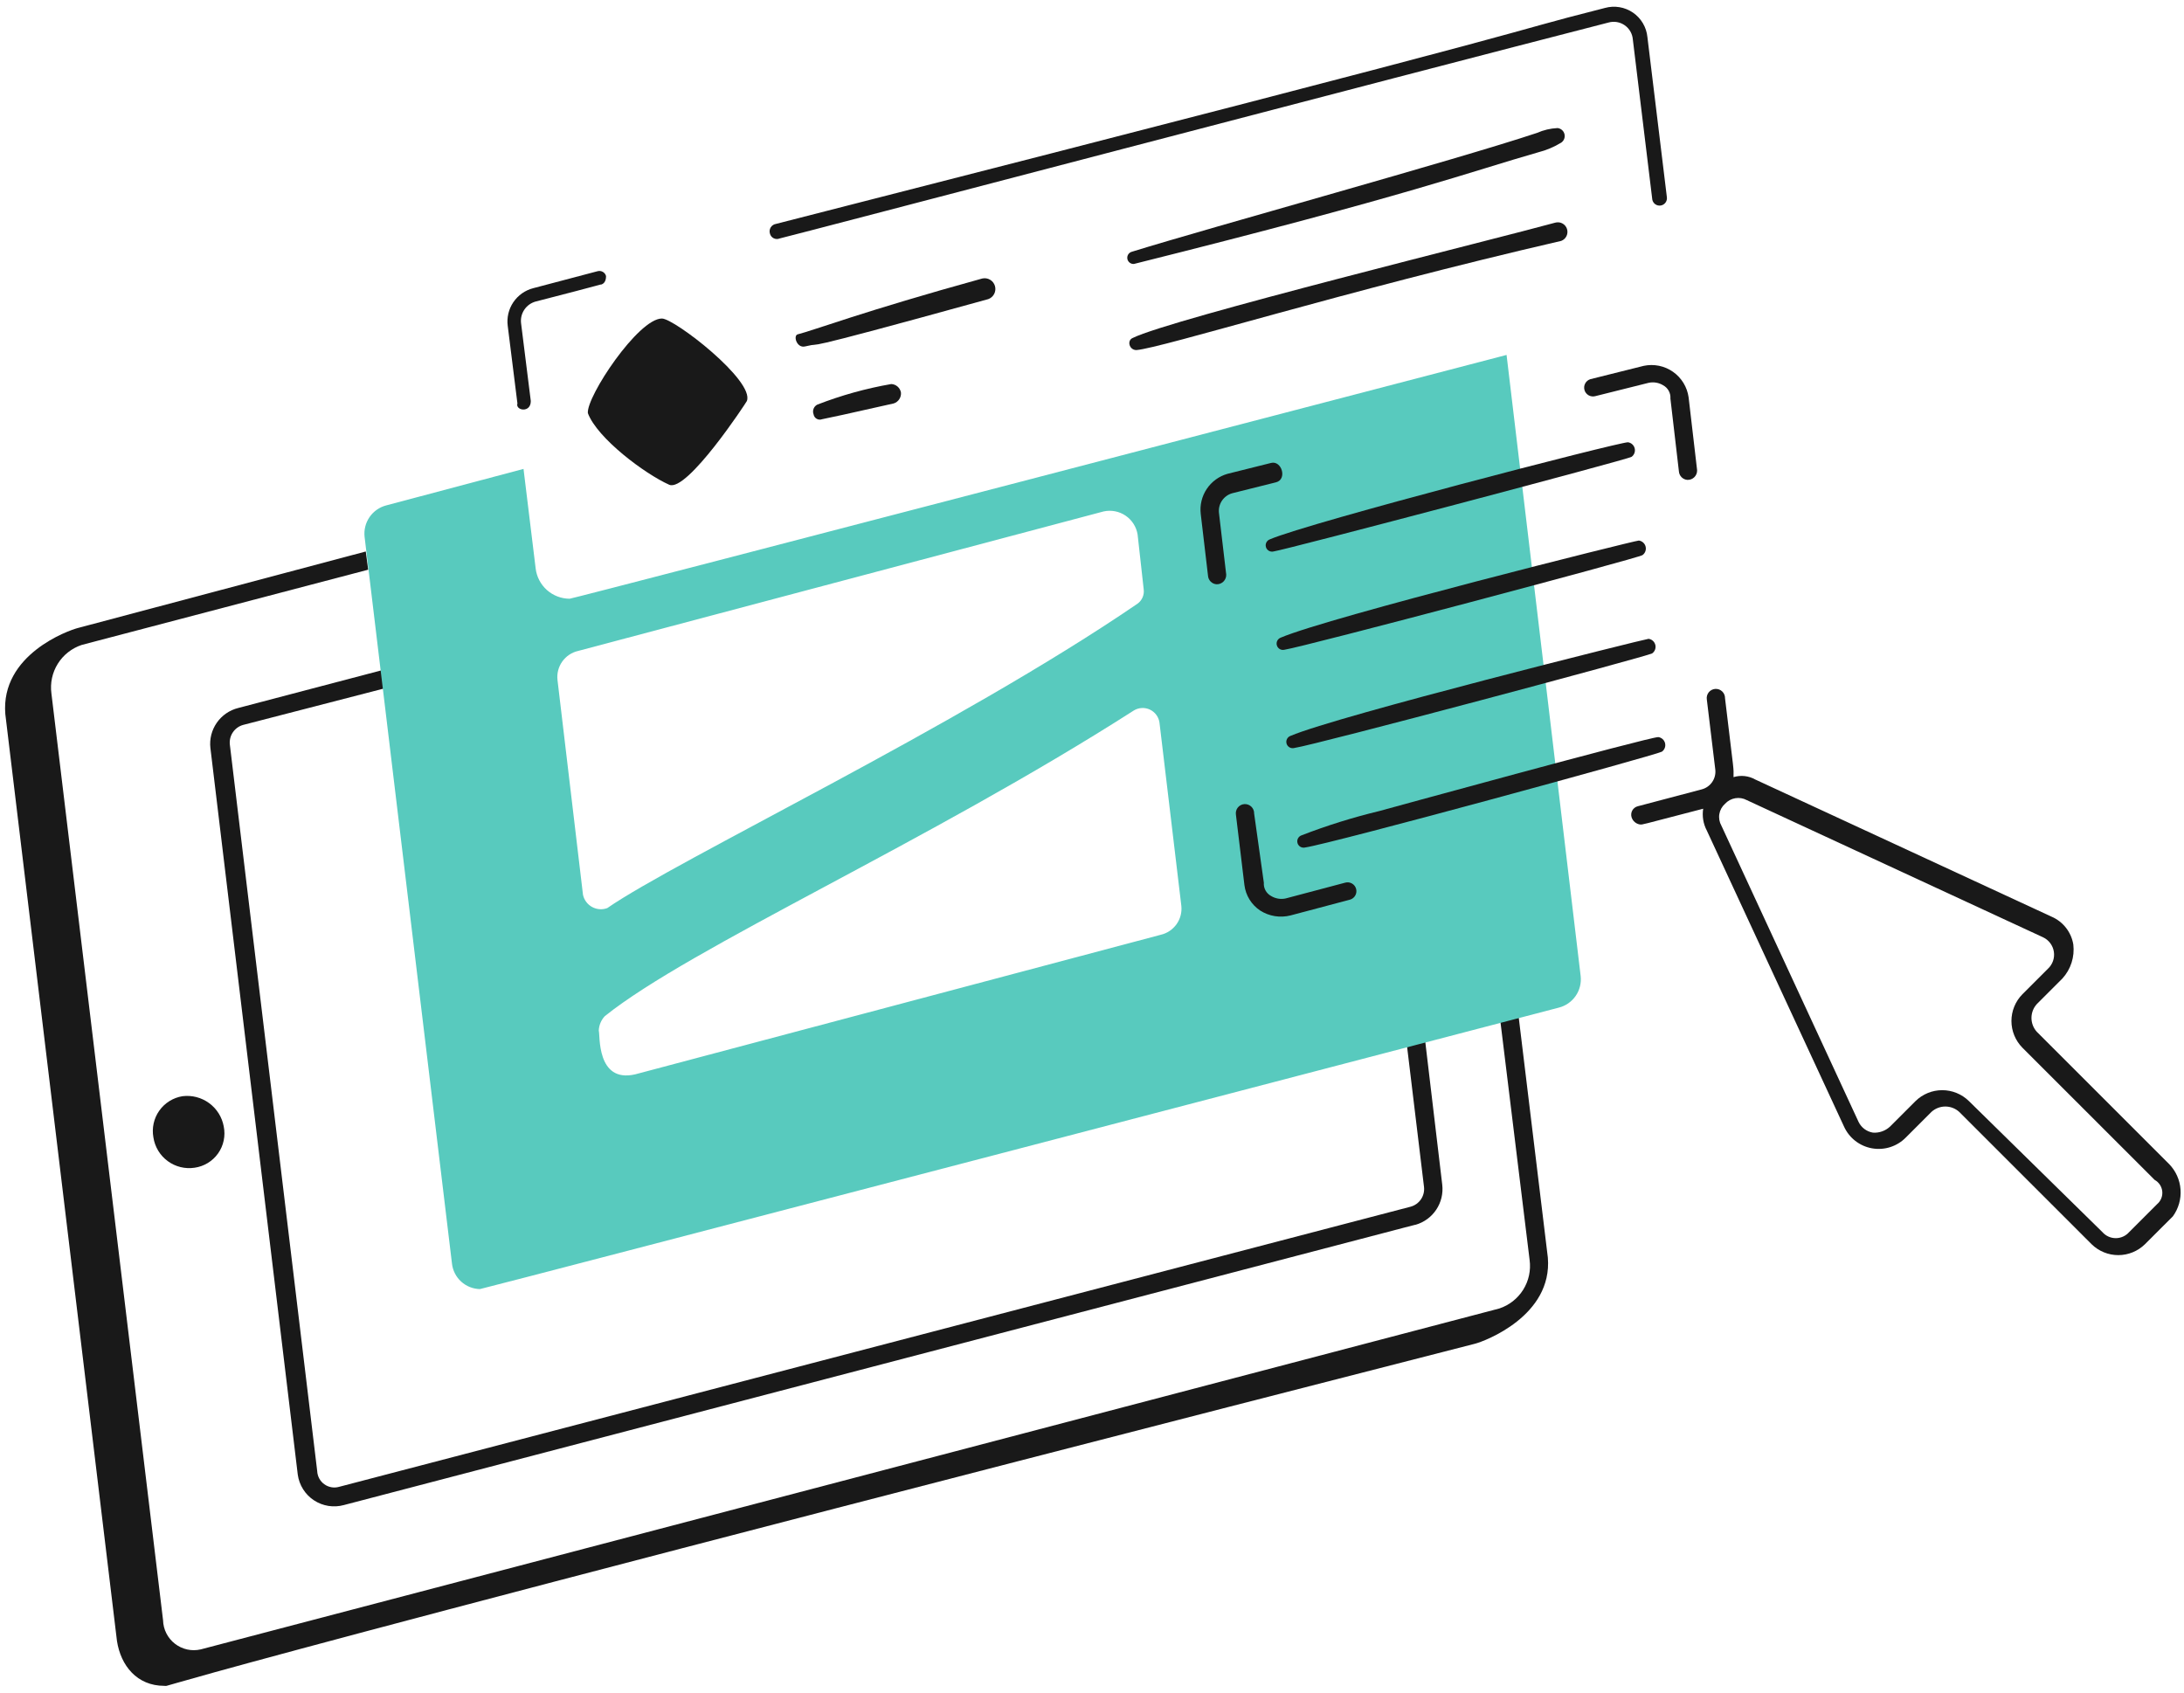 <svg width="289" height="224" viewBox="0 0 289 224" fill="none" xmlns="http://www.w3.org/2000/svg">
<path d="M198.553 135.264L202.408 166.731C202.593 168.102 202.294 169.494 201.56 170.666C200.827 171.839 199.706 172.718 198.393 173.152L26.557 218.263C25.97 218.399 25.36 218.403 24.771 218.274C24.182 218.145 23.63 217.887 23.153 217.518C22.676 217.15 22.288 216.68 22.015 216.142C21.743 215.605 21.593 215.014 21.578 214.412L6.803 91.757C6.619 90.388 6.919 88.996 7.653 87.825C8.387 86.653 9.507 85.775 10.82 85.341L48.721 75.387L48.4 72.978L10.338 83.094C9.053 83.415 0.06 86.624 0.703 94.492L15.477 217.144C15.979 220.408 18.123 223.085 21.74 223.085C23.285 223.085 10.03 225.252 195.185 177.812C196.467 177.484 205.463 174.12 204.82 166.414L200.966 134.627L198.553 135.264Z" fill="#191919"/>
<path d="M27.842 98.983L39.404 195.147C39.499 195.831 39.74 196.488 40.109 197.072C40.479 197.657 40.968 198.156 41.546 198.536C42.124 198.915 42.776 199.168 43.459 199.276C44.142 199.383 44.841 199.344 45.507 199.161C193.021 160.582 187.161 162.075 187.314 162.075C188.436 161.754 189.407 161.044 190.054 160.073C190.701 159.102 190.982 157.933 190.847 156.774L188.598 137.83L186.189 138.472L188.438 157.103C188.494 157.671 188.348 158.241 188.025 158.712C187.701 159.183 187.222 159.525 186.671 159.678L44.865 196.752C44.535 196.846 44.188 196.864 43.85 196.804C43.512 196.744 43.192 196.609 42.914 196.408C42.636 196.208 42.407 195.946 42.244 195.645C42.081 195.343 41.989 195.008 41.974 194.665L30.411 98.501C30.355 97.933 30.501 97.362 30.825 96.891C31.148 96.42 31.627 96.078 32.178 95.926L50.815 91.109L50.494 88.701L31.536 93.684C30.381 93.968 29.369 94.662 28.689 95.637C28.009 96.612 27.707 97.802 27.842 98.983Z" fill="#191919"/>
<path d="M199.358 46.967C199.358 46.967 75.86 79.23 75.378 79.23C74.267 79.225 73.197 78.814 72.368 78.075C71.539 77.335 71.01 76.318 70.881 75.216L69.275 62.051L51.124 66.874C50.221 67.105 49.432 67.655 48.903 68.422C48.374 69.189 48.14 70.121 48.245 71.047L59.808 167.211C59.911 168.125 60.342 168.97 61.022 169.59C61.701 170.21 62.582 170.563 63.502 170.583C63.823 170.583 206.272 133.338 206.272 133.338C207.177 133.109 207.969 132.56 208.5 131.793C209.032 131.025 209.267 130.091 209.163 129.164L199.358 46.967ZM80.036 134.462C91.501 125.291 122.678 111.528 150.055 94.005C150.372 93.816 150.731 93.707 151.1 93.69C151.47 93.672 151.837 93.746 152.171 93.905C152.505 94.064 152.794 94.303 153.013 94.6C153.233 94.898 153.375 95.245 153.428 95.611L156.319 119.846C156.418 120.711 156.195 121.582 155.692 122.293C155.188 123.004 154.441 123.505 153.591 123.699L84.051 142.167C78.869 143.362 79.43 136.839 79.233 136.387C79.257 135.669 79.543 134.985 80.036 134.462ZM77.145 118.407L73.772 89.991C73.672 89.126 73.896 88.254 74.399 87.543C74.902 86.832 75.65 86.332 76.499 86.138L146.038 67.677C146.534 67.568 147.048 67.561 147.547 67.657C148.047 67.753 148.521 67.949 148.942 68.235C149.363 68.52 149.721 68.888 149.994 69.317C150.268 69.745 150.451 70.225 150.534 70.726L151.337 77.951C151.391 78.315 151.345 78.687 151.204 79.026C151.062 79.366 150.83 79.66 150.534 79.878C126.711 96.167 89.684 113.716 80.354 120.168C80.028 120.288 79.681 120.337 79.334 120.311C78.988 120.286 78.652 120.186 78.347 120.019C78.043 119.852 77.778 119.622 77.571 119.343C77.363 119.065 77.218 118.746 77.145 118.407Z" fill="#58CABE"/>
<path d="M70.238 53.067L68.953 42.793C68.872 42.16 69.022 41.519 69.377 40.987C69.731 40.456 70.265 40.071 70.881 39.902C80.326 37.478 79.32 37.654 79.554 37.654C79.857 37.557 80.196 37.293 80.196 36.532C80.165 36.415 80.112 36.306 80.038 36.21C79.965 36.115 79.873 36.035 79.769 35.975C79.664 35.916 79.548 35.877 79.429 35.862C79.309 35.848 79.188 35.857 79.072 35.889L70.559 38.136C69.487 38.412 68.552 39.07 67.931 39.987C67.309 40.904 67.044 42.016 67.185 43.114L68.469 53.388C68.164 54.312 70.238 54.715 70.238 53.067Z" fill="#191919"/>
<path d="M101.883 30.913C101.916 31.045 101.978 31.169 102.063 31.275C102.148 31.382 102.256 31.468 102.378 31.529C102.5 31.59 102.634 31.624 102.77 31.629C102.907 31.633 103.042 31.608 103.168 31.555C105.323 31.058 185.522 9.994 212.857 2.979C213.218 2.878 213.596 2.859 213.966 2.922C214.335 2.985 214.686 3.129 214.993 3.344C215.3 3.559 215.556 3.839 215.741 4.164C215.927 4.489 216.038 4.852 216.067 5.225L218.643 26.417C218.692 26.667 218.836 26.888 219.045 27.034C219.254 27.179 219.512 27.237 219.763 27.195C220.015 27.153 220.24 27.015 220.39 26.809C220.541 26.604 220.606 26.348 220.571 26.096L217.995 4.904C217.932 4.258 217.728 3.634 217.397 3.075C217.067 2.516 216.618 2.036 216.083 1.669C215.547 1.302 214.938 1.056 214.297 0.95C213.657 0.843 213.001 0.878 212.375 1.052C195.643 5.293 215.21 0.883 102.686 29.628C102.544 29.649 102.408 29.701 102.287 29.78C102.167 29.859 102.065 29.963 101.988 30.085C101.912 30.207 101.863 30.345 101.845 30.488C101.827 30.63 101.84 30.775 101.883 30.913Z" fill="#191919"/>
<path d="M24.154 145.058C23.539 145.156 22.95 145.376 22.422 145.705C21.894 146.033 21.437 146.465 21.078 146.973C20.718 147.481 20.465 148.055 20.331 148.663C20.197 149.27 20.186 149.899 20.299 150.51C20.393 151.132 20.609 151.729 20.934 152.267C21.259 152.806 21.687 153.275 22.194 153.647C22.701 154.02 23.276 154.289 23.887 154.439C24.497 154.59 25.132 154.618 25.754 154.523C26.373 154.435 26.968 154.222 27.502 153.896C28.036 153.571 28.498 153.139 28.859 152.628C29.22 152.118 29.472 151.539 29.601 150.927C29.73 150.315 29.733 149.683 29.608 149.07C29.384 147.831 28.693 146.726 27.679 145.979C26.665 145.233 25.403 144.904 24.154 145.058Z" fill="#191919"/>
<path d="M88.55 64.145C90.906 65.198 98.776 53.224 98.829 53.068C99.889 50.395 89.247 42.15 87.586 42.15C84.448 42.15 77.573 52.505 77.79 54.672C79.033 57.994 85.321 62.703 88.55 64.145Z" fill="#191919"/>
<path d="M106.534 45.843C109.772 45.078 102.918 47.281 130.777 39.581C131.118 39.458 131.398 39.209 131.562 38.886C131.725 38.562 131.76 38.189 131.657 37.841C131.555 37.493 131.324 37.198 131.011 37.015C130.698 36.831 130.327 36.774 129.974 36.855C114.216 41.208 107.723 43.7 105.562 44.241C104.927 44.398 105.429 46.111 106.534 45.843Z" fill="#191919"/>
<path d="M108.782 55.475C111.982 54.792 109.743 55.302 118.257 53.388C118.558 53.293 118.818 53.098 118.993 52.836C119.168 52.573 119.248 52.259 119.22 51.944C119.166 51.639 119.009 51.361 118.776 51.156C118.542 50.952 118.246 50.834 117.935 50.82C114.588 51.402 111.306 52.315 108.14 53.547C107.916 53.664 107.743 53.86 107.654 54.097C107.565 54.334 107.566 54.595 107.658 54.831C107.678 54.953 107.725 55.07 107.796 55.172C107.867 55.273 107.96 55.358 108.067 55.42C108.175 55.481 108.295 55.518 108.418 55.528C108.542 55.537 108.666 55.519 108.782 55.475Z" fill="#191919"/>
<path d="M150.055 34.927C186.788 25.747 194.511 22.734 203.541 20.157C204.617 19.884 205.646 19.451 206.593 18.873C206.771 18.75 206.907 18.577 206.983 18.375C207.06 18.173 207.073 17.952 207.02 17.743C206.968 17.533 206.853 17.345 206.69 17.202C206.528 17.06 206.326 16.971 206.111 16.946C205.17 16.989 204.245 17.207 203.384 17.588C192.697 21.149 160.607 29.962 149.746 33.322C149.552 33.381 149.387 33.511 149.283 33.684C149.179 33.858 149.143 34.064 149.181 34.263C149.219 34.462 149.329 34.639 149.491 34.762C149.652 34.885 149.853 34.943 150.055 34.927Z" fill="#191919"/>
<path d="M205.782 29.468C198.45 31.494 154.872 42.23 149.894 44.72C149.093 45.041 149.414 46.325 150.376 46.325C153.843 46.036 177.818 38.513 206.59 31.877C206.898 31.761 207.15 31.53 207.292 31.233C207.433 30.936 207.454 30.595 207.349 30.283C207.244 29.971 207.023 29.711 206.73 29.559C206.438 29.407 206.098 29.375 205.782 29.468Z" fill="#191919"/>
<path d="M217.505 48.412L210.44 50.178C210.15 50.27 209.907 50.471 209.763 50.74C209.618 51.008 209.585 51.322 209.668 51.614C209.752 51.907 209.946 52.155 210.211 52.307C210.475 52.459 210.787 52.501 211.082 52.426L218.148 50.66C218.808 50.515 219.498 50.63 220.075 50.981C220.39 51.151 220.648 51.408 220.819 51.721C220.99 52.035 221.066 52.391 221.039 52.747L222.163 62.379C222.184 62.67 222.309 62.944 222.515 63.151C222.722 63.357 222.996 63.482 223.287 63.503C223.458 63.509 223.628 63.48 223.787 63.418C223.945 63.356 224.09 63.261 224.21 63.141C224.331 63.02 224.425 62.876 224.487 62.717C224.55 62.559 224.579 62.389 224.572 62.218L223.448 52.587C223.355 51.911 223.125 51.263 222.77 50.681C222.415 50.099 221.944 49.596 221.387 49.205C220.829 48.813 220.197 48.54 219.529 48.404C218.861 48.268 218.172 48.27 217.505 48.412Z" fill="#191919"/>
<path d="M168.202 61.258L162.422 62.703C161.3 63.025 160.328 63.734 159.681 64.705C159.034 65.676 158.753 66.846 158.888 68.005L159.852 76.191C159.872 76.483 159.997 76.757 160.204 76.963C160.411 77.17 160.685 77.295 160.976 77.315C161.147 77.322 161.317 77.293 161.475 77.231C161.634 77.168 161.778 77.074 161.899 76.953C162.02 76.833 162.114 76.689 162.176 76.53C162.239 76.371 162.268 76.201 162.261 76.031L161.297 67.844C161.241 67.275 161.387 66.705 161.711 66.234C162.034 65.763 162.513 65.421 163.064 65.269L168.845 63.824C170.371 63.441 169.604 60.905 168.202 61.258Z" fill="#191919"/>
<path d="M165.954 107.651C165.959 107.483 165.928 107.314 165.865 107.158C165.801 107.001 165.705 106.86 165.583 106.743C165.462 106.625 165.317 106.535 165.158 106.477C164.999 106.419 164.83 106.395 164.661 106.406C164.493 106.417 164.328 106.464 164.179 106.542C164.029 106.621 163.897 106.73 163.792 106.862C163.687 106.995 163.611 107.147 163.569 107.311C163.526 107.475 163.519 107.645 163.546 107.812L164.67 117.124C164.755 117.803 164.985 118.456 165.345 119.037C165.705 119.619 166.187 120.116 166.757 120.494C167.347 120.87 168.007 121.121 168.698 121.232C169.388 121.342 170.094 121.31 170.772 121.137L178.642 119.049C178.94 118.964 179.192 118.764 179.342 118.493C179.493 118.223 179.529 117.903 179.444 117.605C179.359 117.307 179.159 117.055 178.888 116.905C178.617 116.755 178.298 116.718 178 116.803L170.13 118.889C169.47 119.033 168.78 118.918 168.202 118.568C167.888 118.398 167.63 118.142 167.459 117.828C167.288 117.515 167.211 117.159 167.239 116.803L165.954 107.651Z" fill="#191919"/>
<path d="M287.041 154.048L269.536 136.549C269.073 136.045 268.816 135.387 268.816 134.703C268.816 134.019 269.073 133.361 269.536 132.857L272.909 129.486C273.458 128.884 273.872 128.171 274.121 127.395C274.37 126.619 274.45 125.799 274.354 124.99C274.223 124.181 273.889 123.418 273.383 122.773C272.878 122.127 272.217 121.62 271.463 121.297L232.28 103.157C231.846 102.91 231.365 102.755 230.869 102.699C230.372 102.644 229.869 102.691 229.391 102.836C229.391 101.322 229.542 103.033 228.266 92.4C228.27 92.232 228.239 92.065 228.175 91.909C228.111 91.754 228.015 91.613 227.893 91.497C227.771 91.38 227.627 91.29 227.469 91.233C227.31 91.175 227.142 91.152 226.974 91.163C226.806 91.174 226.642 91.22 226.493 91.298C226.344 91.376 226.212 91.484 226.107 91.616C226.002 91.747 225.926 91.899 225.883 92.062C225.84 92.225 225.831 92.395 225.857 92.561L226.982 101.873C227.038 102.442 226.892 103.012 226.568 103.483C226.245 103.954 225.766 104.296 225.215 104.448L216.702 106.696C216.553 106.735 216.414 106.805 216.292 106.9C216.17 106.994 216.069 107.113 215.994 107.248C215.919 107.383 215.872 107.531 215.856 107.685C215.839 107.838 215.854 107.993 215.899 108.141C215.976 108.392 216.122 108.616 216.321 108.786C216.52 108.957 216.764 109.067 217.024 109.104C217.478 109.104 216.569 109.304 225.375 107.017C225.219 108.007 225.388 109.021 225.857 109.907L244.009 149.072C244.347 149.819 244.861 150.472 245.508 150.975C246.155 151.478 246.915 151.815 247.722 151.957C248.529 152.1 249.359 152.043 250.139 151.792C250.919 151.541 251.627 151.103 252.199 150.517L255.572 147.145C256.075 146.682 256.735 146.425 257.419 146.425C258.103 146.425 258.763 146.682 259.266 147.145L276.771 164.644C277.714 165.57 278.982 166.089 280.304 166.089C281.625 166.089 282.894 165.57 283.836 164.644L287.531 160.952C288.274 159.927 288.632 158.673 288.542 157.411C288.453 156.148 287.921 154.957 287.041 154.048ZM285.435 159.349L281.738 163.045C281.517 163.296 281.246 163.497 280.941 163.634C280.637 163.772 280.306 163.843 279.972 163.843C279.638 163.843 279.307 163.772 279.003 163.634C278.698 163.497 278.427 163.296 278.206 163.045L260.54 145.706C259.598 144.78 258.329 144.261 257.007 144.261C255.685 144.261 254.416 144.78 253.473 145.706L250.101 149.078C249.8 149.358 249.446 149.574 249.059 149.712C248.673 149.85 248.262 149.908 247.852 149.881C247.437 149.816 247.044 149.651 246.708 149.399C246.373 149.147 246.104 148.816 245.926 148.436L227.785 109.257C227.521 108.793 227.425 108.253 227.512 107.727C227.6 107.2 227.866 106.72 228.266 106.367C228.625 105.975 229.104 105.714 229.629 105.626C230.153 105.539 230.691 105.63 231.157 105.885L270.342 124.027C270.721 124.203 271.05 124.471 271.301 124.805C271.551 125.139 271.716 125.53 271.779 125.942C271.843 126.355 271.803 126.777 271.665 127.171C271.526 127.565 271.293 127.919 270.985 128.201L267.612 131.573C266.685 132.515 266.166 133.783 266.166 135.104C266.166 136.425 266.685 137.694 267.612 138.636L285.117 156.135C285.396 156.287 285.633 156.506 285.809 156.771C285.984 157.036 286.093 157.34 286.124 157.656C286.156 157.972 286.11 158.291 285.99 158.586C285.871 158.88 285.681 159.141 285.438 159.346L285.435 159.349Z" fill="#191919"/>
<path d="M168.042 71.368C167.839 71.44 167.671 71.588 167.573 71.78C167.476 71.972 167.456 72.194 167.518 72.4C167.58 72.607 167.719 72.781 167.906 72.888C168.093 72.995 168.314 73.026 168.524 72.974C170.275 72.718 215.484 60.785 215.899 60.452C216.073 60.327 216.205 60.153 216.278 59.952C216.351 59.751 216.363 59.533 216.311 59.326C216.259 59.118 216.146 58.931 215.987 58.788C215.828 58.646 215.629 58.554 215.418 58.525C214.098 58.531 173.283 69.124 168.042 71.368Z" fill="#191919"/>
<path d="M169.487 84.374C169.284 84.446 169.116 84.593 169.019 84.785C168.921 84.977 168.902 85.2 168.964 85.406C169.025 85.612 169.164 85.787 169.352 85.894C169.539 86 169.76 86.031 169.969 85.979C172.516 85.605 216.851 73.853 217.345 73.456C217.518 73.331 217.65 73.157 217.724 72.956C217.797 72.755 217.809 72.537 217.757 72.329C217.705 72.122 217.592 71.935 217.433 71.792C217.273 71.65 217.075 71.558 216.863 71.529C216.34 71.529 175.737 81.696 169.487 84.374Z" fill="#191919"/>
<path d="M170.772 97.377C170.569 97.449 170.401 97.596 170.304 97.788C170.206 97.981 170.186 98.203 170.248 98.409C170.31 98.616 170.449 98.79 170.636 98.897C170.824 99.004 171.045 99.034 171.254 98.983C174.133 98.562 218.212 86.796 218.63 86.459C218.803 86.335 218.935 86.16 219.009 85.96C219.082 85.759 219.094 85.541 219.042 85.333C218.99 85.126 218.877 84.939 218.718 84.796C218.558 84.654 218.36 84.563 218.148 84.534C217.765 84.534 176.954 94.733 170.772 97.377Z" fill="#191919"/>
<path d="M219.918 99.465C220.091 99.34 220.223 99.165 220.296 98.965C220.37 98.764 220.381 98.546 220.329 98.338C220.277 98.131 220.165 97.944 220.005 97.801C219.846 97.659 219.648 97.567 219.436 97.538C218.169 97.538 182.651 107.288 182.498 107.33C179.005 108.171 175.571 109.244 172.221 110.542C172.017 110.614 171.85 110.761 171.752 110.953C171.655 111.145 171.635 111.367 171.697 111.574C171.759 111.78 171.898 111.955 172.085 112.061C172.272 112.168 172.493 112.199 172.702 112.147C176.269 111.625 219.16 99.918 219.918 99.465Z" fill="#191919"/>
</svg>
